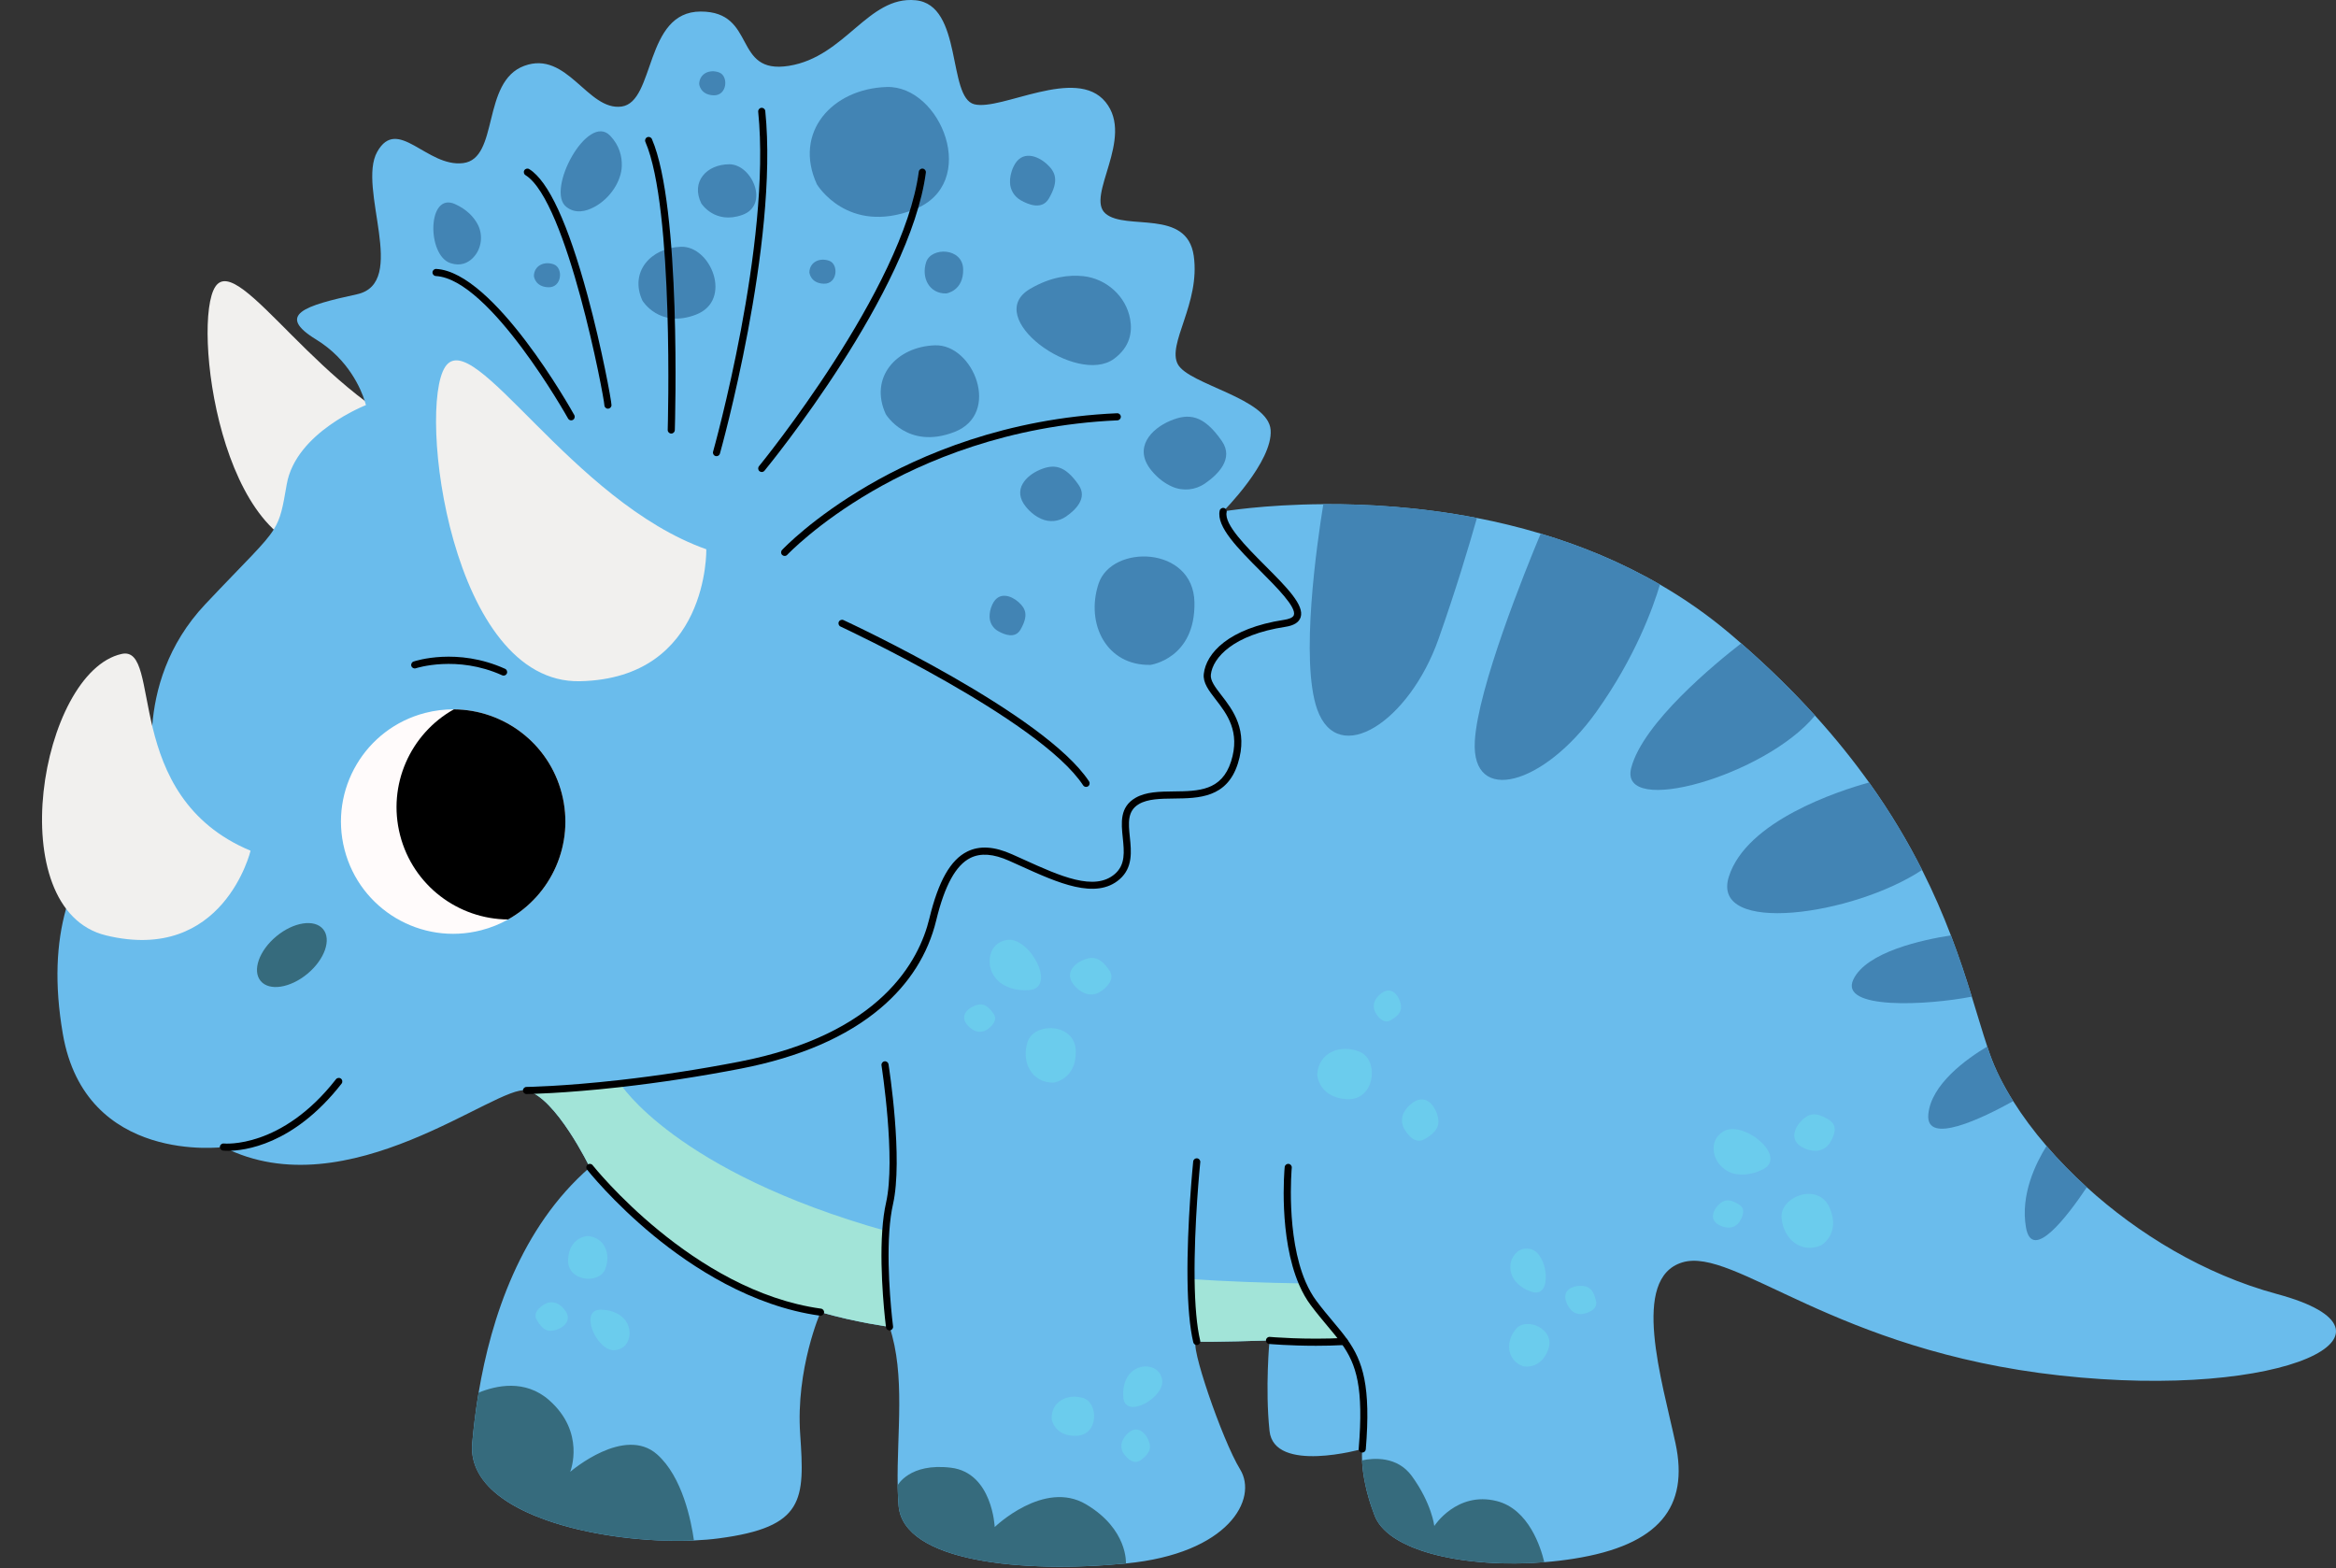 <?xml version="1.0" encoding="UTF-8"?>
<!DOCTYPE svg PUBLIC '-//W3C//DTD SVG 1.0//EN'
          'http://www.w3.org/TR/2001/REC-SVG-20010904/DTD/svg10.dtd'>
<svg height="2231.5" preserveAspectRatio="xMidYMid meet" version="1.0" viewBox="-59.8 0.0 3323.8 2231.5" width="3323.8" xmlns="http://www.w3.org/2000/svg" xmlns:xlink="http://www.w3.org/1999/xlink" zoomAndPan="magnify"
><rect x="-59.8" y="0.0" width="3323.8" height="2231.5" fill="#333333" stroke="none"/><defs
  ><clipPath id="a"
    ><path d="M 21 0 L 3264 0 L 3264 2229.078 L 21 2229.078 Z M 21 0"
    /></clipPath
    ><clipPath id="b"
    ><path d="M 1217 2087 L 1543 2087 L 1543 2229.078 L 1217 2229.078 Z M 1217 2087"
    /></clipPath
  ></defs
  ><g
  ><g id="change1_1"
    ><path d="M 560.609 627.25 C 560.609 627.25 563.988 782.539 408.691 785.922 C 253.398 789.289 212.887 458.449 246.645 407.809 C 280.406 357.172 398.562 569.859 560.609 627.25" fill="#f1f0ee"
    /></g
    ><g clip-path="url(#a)" id="change2_1"
    ><path d="M 2871.328 1957.039 C 2549.5 1921.629 2407.891 1773.602 2333.879 1796.129 C 2259.859 1818.672 2304.922 1963.488 2324.219 2053.578 C 2343.531 2143.711 2301.68 2198.398 2179.398 2217.719 C 2165.59 2219.898 2151.531 2221.57 2137.5 2222.648 C 2126.09 2223.559 2114.691 2224.141 2103.359 2224.371 C 2100.629 2224.418 2097.922 2224.449 2095.211 2224.449 C 2090.281 2224.5 2085.398 2224.449 2080.52 2224.352 C 2078.551 2224.32 2076.578 2224.27 2074.629 2224.199 C 2072.711 2224.141 2070.762 2224.07 2068.84 2223.969 C 2067.199 2223.918 2065.531 2223.84 2063.879 2223.738 C 2061.73 2223.641 2059.59 2223.508 2057.461 2223.359 C 2055.539 2223.23 2053.641 2223.109 2051.75 2222.961 C 2049.57 2222.801 2047.398 2222.629 2045.25 2222.43 C 2043.102 2222.219 2040.949 2222.02 2038.82 2221.789 C 2037.43 2221.641 2036.02 2221.488 2034.629 2221.34 C 2033.211 2221.191 2031.82 2221.031 2030.43 2220.859 C 2027.75 2220.531 2025.07 2220.199 2022.441 2219.82 C 2022.16 2219.801 2021.859 2219.738 2021.551 2219.691 C 2019.828 2219.469 2018.109 2219.211 2016.422 2218.941 C 2015.109 2218.73 2013.789 2218.531 2012.5 2218.301 C 2010.352 2217.949 2008.199 2217.57 2006.078 2217.191 C 2004.461 2216.891 2002.84 2216.578 2001.25 2216.281 C 1997.988 2215.648 1994.75 2214.969 1991.559 2214.23 C 1989.969 2213.879 1988.398 2213.52 1986.828 2213.148 C 1985.27 2212.77 1983.75 2212.391 1982.211 2211.98 C 1980.66 2211.578 1979.148 2211.168 1977.629 2210.77 C 1976.141 2210.359 1974.648 2209.93 1973.18 2209.5 C 1971.691 2209.07 1970.219 2208.641 1968.781 2208.191 C 1966.551 2207.508 1964.379 2206.801 1962.23 2206.059 C 1958.691 2204.852 1955.281 2203.59 1951.961 2202.27 C 1950.852 2201.84 1949.762 2201.391 1948.68 2200.93 C 1947.262 2200.32 1945.84 2199.719 1944.449 2199.09 C 1941.672 2197.852 1938.969 2196.559 1936.359 2195.191 C 1935.578 2194.809 1934.82 2194.41 1934.09 2194 C 1933.301 2193.602 1932.539 2193.168 1931.781 2192.738 C 1931.031 2192.309 1930.289 2191.879 1929.559 2191.449 C 1928.719 2190.969 1927.922 2190.488 1927.109 2189.98 C 1926.09 2189.371 1925.129 2188.738 1924.172 2188.109 C 1923.488 2187.66 1922.828 2187.199 1922.172 2186.738 C 1921.422 2186.238 1920.68 2185.711 1919.949 2185.18 C 1919.059 2184.551 1918.18 2183.891 1917.34 2183.199 C 1916.789 2182.801 1916.262 2182.371 1915.73 2181.918 C 1914.84 2181.211 1913.98 2180.469 1913.148 2179.719 C 1910.539 2177.441 1908.172 2175.039 1906.039 2172.559 C 1905.691 2172.18 1905.359 2171.781 1905.031 2171.371 C 1904.371 2170.59 1903.738 2169.781 1903.16 2168.969 C 1902.859 2168.539 1902.551 2168.129 1902.219 2167.68 C 1901.52 2166.668 1900.828 2165.66 1900.23 2164.641 C 1899.719 2163.809 1899.238 2162.98 1898.781 2162.121 C 1898.328 2161.281 1897.922 2160.449 1897.52 2159.609 C 1897.441 2159.461 1897.371 2159.328 1897.32 2159.211 C 1896.941 2158.352 1896.559 2157.461 1896.199 2156.578 C 1894.23 2151.488 1892.461 2146.59 1890.891 2141.859 C 1890.488 2140.668 1890.109 2139.508 1889.762 2138.352 C 1889.43 2137.309 1889.102 2136.27 1888.801 2135.258 C 1888.469 2134.219 1888.16 2133.211 1887.891 2132.199 C 1886.949 2129.121 1886.121 2126.109 1885.379 2123.172 C 1884.898 2121.352 1884.469 2119.531 1884.039 2117.762 C 1882.98 2113.34 1882.121 2109.141 1881.41 2105.172 C 1881.012 2102.988 1880.648 2100.871 1880.352 2098.852 C 1880.301 2098.52 1880.25 2098.191 1880.199 2097.859 C 1880.07 2097.031 1879.949 2096.219 1879.84 2095.41 C 1879.738 2094.621 1879.641 2093.871 1879.539 2093.109 C 1879.34 2091.461 1879.16 2089.891 1879.012 2088.379 C 1878.93 2087.621 1878.859 2086.891 1878.781 2086.148 C 1878.68 2084.91 1878.578 2083.75 1878.48 2082.609 C 1878.398 2081.398 1878.328 2080.238 1878.281 2079.121 C 1878.281 2078.672 1878.25 2078.211 1878.23 2077.781 C 1877.77 2067.34 1878.5 2061.621 1878.5 2061.621 C 1878.5 2061.621 1752.98 2097.031 1746.559 2035.879 C 1740.109 1974.738 1746.559 1907.172 1746.559 1907.172 C 1746.559 1907.172 1666.172 1909.719 1646.109 1908.859 C 1645.578 1908.84 1645.102 1908.809 1644.672 1908.789 C 1643.988 1908.738 1643.43 1908.691 1642.98 1908.641 C 1630.691 1907.172 1678.961 2048.75 1704.711 2090.602 C 1730.449 2132.43 1688.75 2210.34 1542.262 2224.469 C 1395.75 2238.629 1225.18 2222.551 1218.762 2142.09 C 1218.23 2135.641 1217.879 2129.09 1217.672 2122.41 C 1217.602 2120.75 1217.57 2119.078 1217.52 2117.41 C 1217.5 2116.719 1217.469 2116.039 1217.469 2115.328 C 1217.469 2114.648 1217.449 2113.941 1217.449 2113.23 C 1216.211 2039.301 1228.621 1956.051 1205.871 1887.852 C 1205.871 1887.852 1157.59 1881.398 1107.73 1866.941 C 1107.73 1866.941 1072.32 1947.379 1078.75 2040.711 C 1085.191 2134.051 1085.191 2172.66 962.906 2188.77 C 951.98 2190.211 940.121 2191.199 927.605 2191.75 C 926.316 2191.801 925.027 2191.852 923.711 2191.898 C 922.445 2191.949 921.184 2192 919.895 2192.031 C 917.109 2192.109 914.305 2192.16 911.445 2192.211 C 910.359 2192.23 909.297 2192.23 908.211 2192.23 C 905.453 2192.258 902.648 2192.258 899.84 2192.23 C 898.523 2192.23 897.184 2192.211 895.82 2192.18 C 889.648 2192.109 883.379 2191.898 877.031 2191.629 C 875.488 2191.551 873.922 2191.469 872.379 2191.398 C 869.039 2191.219 865.676 2191.02 862.312 2190.789 C 856.902 2190.41 851.465 2189.98 846.027 2189.48 C 842.641 2189.148 839.254 2188.82 835.84 2188.441 C 832.246 2188.059 828.633 2187.629 825.039 2187.18 C 821.828 2186.77 818.617 2186.34 815.406 2185.891 C 813.812 2185.66 812.219 2185.43 810.629 2185.18 C 807.617 2184.719 804.582 2184.27 801.598 2183.758 C 800.637 2183.609 799.652 2183.461 798.691 2183.281 C 795 2182.648 791.359 2181.988 787.719 2181.309 C 784.633 2180.73 781.547 2180.121 778.488 2179.488 C 775.426 2178.859 772.367 2178.199 769.332 2177.52 C 767.867 2177.191 766.398 2176.859 764.934 2176.5 C 764.605 2176.43 764.25 2176.352 763.895 2176.25 C 762.227 2175.871 760.559 2175.469 758.914 2175.059 C 757.371 2174.68 755.855 2174.301 754.34 2173.918 C 752.82 2173.551 751.305 2173.141 749.812 2172.738 C 743.035 2170.941 736.359 2168.988 729.836 2166.918 C 729.102 2166.691 728.367 2166.469 727.66 2166.238 C 724.801 2165.301 721.945 2164.34 719.113 2163.352 C 717.695 2162.871 716.305 2162.371 714.914 2161.859 C 710.742 2160.352 706.621 2158.781 702.625 2157.129 C 701.285 2156.602 699.945 2156.051 698.629 2155.488 C 696.836 2154.73 695.039 2153.949 693.27 2153.16 C 691.574 2152.41 689.906 2151.648 688.262 2150.859 C 686.797 2150.18 685.355 2149.469 683.914 2148.758 C 682.574 2148.109 681.258 2147.449 679.941 2146.77 C 678.703 2146.129 677.488 2145.48 676.277 2144.84 C 674.379 2143.828 672.535 2142.801 670.738 2141.758 C 669.043 2140.801 667.375 2139.809 665.73 2138.801 C 664.77 2138.219 663.836 2137.641 662.926 2137.059 C 661.785 2136.32 660.676 2135.59 659.562 2134.859 C 656.25 2132.629 653.062 2130.352 650.027 2128 C 649.117 2127.289 648.207 2126.559 647.297 2125.828 C 641.609 2121.23 636.5 2116.352 632.074 2111.191 C 631.672 2110.73 631.289 2110.301 630.91 2109.82 C 625.297 2103.148 620.797 2096.012 617.586 2088.449 C 617.23 2087.59 616.879 2086.73 616.547 2085.852 C 615.891 2084.18 615.309 2082.461 614.805 2080.738 C 614.602 2080.078 614.426 2079.43 614.246 2078.77 C 613.918 2077.578 613.641 2076.371 613.387 2075.148 C 613.285 2074.75 613.211 2074.34 613.133 2073.941 C 613.031 2073.461 612.934 2072.98 612.855 2072.469 C 612.754 2071.891 612.652 2071.281 612.578 2070.68 C 612.477 2069.988 612.375 2069.309 612.301 2068.629 C 612.199 2067.691 612.121 2066.73 612.047 2065.77 C 611.973 2064.941 611.922 2064.102 611.895 2063.238 C 611.871 2062.738 611.844 2062.23 611.844 2061.73 C 611.77 2059.039 611.871 2056.34 612.098 2053.578 C 612.352 2050.828 612.602 2048.051 612.855 2045.211 C 613.133 2042.379 613.41 2039.52 613.715 2036.621 C 614.02 2033.73 614.348 2030.801 614.676 2027.84 C 614.902 2025.871 615.133 2023.852 615.387 2021.82 C 615.688 2019.449 615.992 2017.039 616.297 2014.641 C 616.598 2012.211 616.953 2009.789 617.281 2007.328 C 617.309 2006.93 617.383 2006.52 617.434 2006.121 C 617.688 2004.25 617.965 2002.352 618.242 2000.48 C 618.598 1997.98 618.977 1995.449 619.379 1992.922 C 619.559 1991.711 619.762 1990.469 619.961 1989.23 C 620.367 1986.648 620.797 1984.039 621.227 1981.441 C 638.926 1875.559 681.055 1746.391 779.449 1660.949 C 779.449 1660.949 731.176 1561.191 689.352 1551.531 C 647.5 1541.898 435.113 1722.121 258.102 1632 C 258.102 1632 61.797 1657.738 29.609 1471.09 C 17.32 1399.781 20.504 1341.648 34.211 1292.891 C 34.211 1292.891 34.211 1292.891 34.211 1292.871 C 56.312 1213.949 105.848 1159.609 161.555 1113.859 C 161.555 1113.859 153.16 1080.309 156.801 1032.84 L 156.801 1032.82 C 160.645 982.801 177.867 917.398 232.359 859.621 C 291.531 796.859 316.719 774.078 329.664 753.391 C 339.957 736.961 342.512 721.828 348.199 689.039 C 361.07 615.02 460.855 576.41 460.855 576.41 C 460.855 576.41 460.348 574.16 459.086 570.238 C 454.004 554.41 436.555 511.5 390.051 483.07 C 332.117 447.672 373.969 434.801 447.984 418.719 C 522 402.609 447.984 267.449 476.938 215.961 C 505.918 164.48 547.742 238.5 599.227 232.051 C 650.734 225.621 624.992 116.211 686.137 93.68 C 747.281 71.148 776.238 158.031 824.512 151.609 C 872.781 145.16 856.699 16.422 937.164 16.422 C 1017.602 16.422 982.199 106.551 1062.66 93.68 C 1143.129 80.801 1175.289 -6.109 1242.891 0.34 C 1310.48 6.762 1287.949 138.711 1326.559 148.371 C 1365.172 158.031 1471.379 93.68 1513.23 145.16 C 1555.059 196.641 1484.25 279.16 1513.23 303.891 C 1542.18 328.59 1629.07 296.43 1638.73 364 C 1648.391 431.59 1600.121 489.52 1616.199 518.469 C 1632.309 547.449 1744.941 566.75 1748.148 611.809 C 1751.391 656.871 1680.578 727.68 1680.578 727.68 C 1680.578 727.68 1737.07 717.891 1823.102 717.328 C 1884.27 716.949 1960.359 721.199 2041.66 736.98 C 2071.371 742.719 2101.762 750.031 2132.391 759.211 C 2189.211 776.199 2246.789 799.641 2302.09 831.68 C 2336.328 851.461 2369.68 874.57 2401.469 901.449 C 2406.961 906.102 2412.34 910.73 2417.648 915.359 C 2457.398 950.031 2492.172 984.371 2522.691 1018.07 C 2552.051 1050.469 2577.488 1082.281 2599.641 1113.301 C 2630.57 1156.57 2655.121 1198.301 2675.051 1237.77 C 2691.539 1270.441 2704.891 1301.59 2716.07 1330.852 C 2728.051 1362.211 2737.559 1391.41 2745.781 1418.02 C 2753.969 1444.359 2760.898 1468.16 2767.801 1488.969 C 2769.07 1492.762 2770.309 1496.461 2771.57 1500.051 C 2778.949 1521.031 2790.129 1543.539 2804.699 1566.68 C 2817.852 1587.672 2833.781 1609.16 2852.141 1630.5 C 2869.25 1650.398 2888.449 1670.148 2909.461 1689.25 C 2981.91 1755.09 3076 1813.051 3180.289 1841.199 C 3383.039 1895.891 3193.16 1992.441 2871.328 1957.039" fill="#6abcec"
    /></g
    ><g id="change3_1"
    ><path d="M 927.594 2191.75 C 800.023 2197.352 603.324 2156.16 612.109 2053.59 C 614.008 2031.539 616.871 2007.18 621.219 1981.441 C 645.805 1971.328 687.352 1961.898 721.656 1992.25 C 773.277 2037.852 752.137 2092.531 751.523 2094.109 C 753.324 2092.559 828.73 2028.262 875.137 2069.262 C 911.277 2101.219 923.766 2164.43 927.594 2191.75" fill="#366b7d"
    /></g
    ><g clip-path="url(#b)" id="change3_4"
    ><path d="M 1542.25 2224.48 C 1395.762 2238.641 1225.191 2222.551 1218.75 2142.09 C 1218.012 2132.691 1217.59 2123.039 1217.43 2113.262 C 1217.43 2113.262 1234.262 2081.07 1293.289 2088.25 C 1352.309 2095.43 1355.531 2172.66 1355.531 2172.66 C 1355.531 2172.66 1425.719 2104.789 1485.539 2140.352 C 1545.398 2175.879 1542.25 2224.48 1542.25 2224.48" fill="#366b7d"
    /></g
    ><g id="change3_2"
    ><path d="M 2137.5 2222.641 C 2027.309 2231.488 1916.18 2207.969 1896.191 2156.57 C 1882.52 2121.398 1878.91 2093.91 1878.211 2077.789 C 1894.84 2074.281 1928.379 2071.711 1949.07 2100.16 C 1977.422 2139.191 1981 2171.121 1981 2171.121 C 1981 2171.121 2012.922 2121.461 2069.66 2135.648 C 2115.488 2147.078 2132.609 2201.949 2137.5 2222.641" fill="#366b7d"
    /></g
    ><g id="change4_1"
    ><path d="M 1205.879 1887.852 C 1205.879 1887.852 1157.602 1881.41 1107.719 1866.93 C 921.062 1841.18 779.457 1660.961 779.457 1660.961 C 779.457 1660.961 731.184 1561.191 689.348 1551.539 C 689.348 1551.539 739.84 1550.988 822.488 1541.691 C 822.488 1541.691 900.496 1666.949 1200.57 1751.328 C 1196.219 1813.539 1205.879 1887.852 1205.879 1887.852" fill="#a2e4d8"
    /></g
    ><g id="change4_2"
    ><path d="M 1853.039 1908.641 C 1797.012 1911.699 1746.551 1907.16 1746.551 1907.16 C 1746.551 1907.16 1655.238 1910.09 1642.98 1908.641 C 1637.512 1885.559 1635.32 1853.539 1634.898 1819.941 C 1684.75 1823.102 1737.5 1825.191 1793.34 1826.031 C 1797.75 1836.16 1802.988 1845.66 1809.301 1854.059 C 1826.262 1876.68 1841.262 1892.129 1853.039 1908.641" fill="#a2e4d8"
    /></g
    ><g id="change1_2"
    ><path d="M 296.719 1210.398 C 296.719 1210.398 258.102 1371.32 91.156 1330.91 C -59.82 1294.371 -2.578 956.16 113.277 930.422 C 172.691 917.211 111.082 1132.859 296.719 1210.398" fill="#f1f0ee"
    /></g
    ><g id="change1_3"
    ><path d="M 945.195 781.5 C 945.195 781.5 949.191 965.238 765.449 969.238 C 581.707 973.23 533.773 581.781 573.719 521.859 C 613.66 461.949 753.465 713.59 945.195 781.5" fill="#f1f0ee"
    /></g
    ><g id="change3_3"
    ><path d="M 399.914 1321.98 C 412.133 1336.699 402.145 1365.141 377.605 1385.5 C 353.07 1405.859 323.277 1410.43 311.062 1395.711 C 298.844 1380.98 308.832 1352.551 333.371 1332.191 C 357.906 1311.828 387.699 1307.262 399.914 1321.98" fill="#366b7d"
    /></g
    ><g id="change5_1"
    ><path d="M 264.594 1637.328 C 260.523 1637.328 258.066 1637.078 257.52 1637.02 C 254.746 1636.699 252.758 1634.191 253.074 1631.422 C 253.395 1628.648 255.891 1626.66 258.672 1626.969 C 259.473 1627.059 340.695 1634.82 418.246 1535.551 C 419.969 1533.352 423.145 1532.969 425.344 1534.68 C 427.547 1536.398 427.934 1539.578 426.219 1541.781 C 357.492 1629.75 286.891 1637.328 264.594 1637.328"
    /></g
    ><g id="change6_1"
    ><path d="M 430.426 1208.852 C 452.465 1294.219 539.531 1345.559 624.906 1323.52 C 638.566 1319.988 651.379 1314.809 663.133 1308.211 C 724.84 1273.641 758.094 1200.762 739.578 1129.039 C 721.066 1057.32 656.688 1009.641 585.961 1009.262 C 572.48 1009.18 558.762 1010.84 545.102 1014.371 C 459.723 1036.41 408.387 1123.469 430.426 1208.852" fill="#fffbfb"
    /></g
    ><g id="change5_2"
    ><path d="M 509.512 1188.43 C 528.027 1260.148 592.406 1307.828 663.133 1308.211 C 724.84 1273.641 758.094 1200.762 739.578 1129.039 C 721.066 1057.32 656.688 1009.641 585.961 1009.262 C 524.254 1043.828 491 1116.719 509.512 1188.43"
    /></g
    ><g id="change7_1"
    ><path d="M 1577.25 945.969 C 1577.25 945.969 1641.289 937.148 1639.73 856.891 C 1638.172 776.621 1521.859 773.672 1503.211 830.738 C 1484.559 887.809 1514.789 947.531 1577.25 945.969" fill="#4284b4"
    /></g
    ><g id="change7_2"
    ><path d="M 1286.539 417.512 C 1286.539 417.512 1311.25 414.109 1310.648 383.129 C 1310.051 352.148 1265.16 351.012 1257.961 373.039 C 1250.77 395.059 1262.43 418.109 1286.539 417.512" fill="#4284b4"
    /></g
    ><g id="change7_3"
    ><path d="M 935.027 119.559 C 935.027 119.559 936.395 135.051 955.691 135.621 C 974.988 136.191 977.066 108.281 963.578 103.129 C 950.09 97.98 935.391 104.539 935.027 119.559" fill="#4284b4"
    /></g
    ><g id="change7_4"
    ><path d="M 699.859 392.66 C 699.859 392.66 701.227 408.148 720.523 408.719 C 739.82 409.289 741.895 381.391 728.406 376.238 C 714.918 371.09 700.219 377.641 699.859 392.66" fill="#4284b4"
    /></g
    ><g id="change7_5"
    ><path d="M 1091.809 387.609 C 1091.809 387.609 1093.18 403.09 1112.469 403.66 C 1131.77 404.23 1133.852 376.328 1120.359 371.18 C 1106.871 366.031 1092.172 372.59 1091.809 387.609" fill="#4284b4"
    /></g
    ><g id="change7_6"
    ><path d="M 1102.531 262.25 C 1102.531 262.25 1145.922 334.91 1240.66 298.18 C 1335.41 261.461 1279.199 121.262 1201.691 123.77 C 1124.18 126.289 1068.609 188.328 1102.531 262.25" fill="#4284b4"
    /></g
    ><g id="change7_7"
    ><path d="M 854.266 427.699 C 854.266 427.699 878.266 467.891 930.676 447.578 C 983.086 427.262 951.992 349.711 909.117 351.102 C 866.242 352.488 835.504 386.809 854.266 427.699" fill="#4284b4"
    /></g
    ><g id="change7_8"
    ><path d="M 938.039 289.398 C 938.039 289.398 957.086 319.75 996.32 305.82 C 1035.559 291.891 1010.32 233.648 977.891 233.738 C 945.461 233.84 922.938 258.641 938.039 289.398" fill="#4284b4"
    /></g
    ><g id="change7_9"
    ><path d="M 1200.52 589.219 C 1200.52 589.219 1231.199 640.59 1298.191 614.621 C 1365.18 588.66 1325.43 489.531 1270.629 491.309 C 1215.828 493.09 1176.539 536.949 1200.52 589.219" fill="#4284b4"
    /></g
    ><g id="change7_10"
    ><path d="M 1548.27 454.18 C 1542.391 421.07 1513.949 396.391 1481.648 392.922 C 1461.27 390.738 1435.238 393.82 1406.02 410.898 C 1336.32 451.648 1472.629 549.449 1525.379 510.449 C 1547.98 493.738 1551.559 472.73 1548.27 454.18" fill="#4284b4"
    /></g
    ><g id="change7_11"
    ><path d="M 613.105 366.91 C 625.922 353.969 627.965 333.672 619.406 318.301 C 614.008 308.602 604.516 298.039 587.828 290.449 C 548.023 272.328 547.324 363.199 581.059 374.359 C 595.516 379.141 605.926 374.16 613.105 366.91" fill="#4284b4"
    /></g
    ><g id="change7_12"
    ><path d="M 786.172 294.281 C 808.75 281.98 824.273 257.602 824.91 236.262 C 825.316 222.801 821.77 207.129 808.363 193.07 C 776.387 159.531 716.168 271.109 746.008 294.379 C 758.801 304.352 773.52 301.172 786.172 294.281" fill="#4284b4"
    /></g
    ><g id="change7_13"
    ><path d="M 1654.609 687.969 C 1641.012 697.328 1623.422 699.211 1607.961 692.379 C 1598.551 688.23 1588.078 681.18 1578.422 669.281 C 1551.949 636.699 1578.93 609.84 1605.012 598.801 C 1631.09 587.762 1652.379 589.34 1678.828 627.648 C 1696.289 652.941 1672.68 675.531 1654.609 687.969" fill="#4284b4"
    /></g
    ><g id="change7_14"
    ><path d="M 1456.859 735.039 C 1446.699 742.039 1433.551 743.441 1421.988 738.34 C 1414.961 735.23 1407.121 729.961 1399.898 721.07 C 1380.121 696.711 1400.281 676.629 1419.781 668.379 C 1439.281 660.129 1455.191 661.309 1474.969 689.949 C 1488.031 708.852 1470.371 725.738 1456.859 735.039" fill="#4284b4"
    /></g
    ><g id="change7_15"
    ><path d="M 1392.262 284.75 C 1383.352 279.59 1377.59 270.191 1377.301 259.66 C 1377.129 253.25 1378.301 245.469 1382.41 236.852 C 1393.68 213.23 1416.02 221.238 1429.211 232.98 C 1442.398 244.711 1447.199 257.121 1432.711 282.262 C 1423.141 298.859 1404.102 291.602 1392.262 284.75" fill="#4284b4"
    /></g
    ><g id="change7_16"
    ><path d="M 1360.109 897.77 C 1353.039 893.68 1348.469 886.219 1348.238 877.859 C 1348.102 872.77 1349.031 866.59 1352.301 859.738 C 1361.238 841 1378.98 847.352 1389.449 856.672 C 1399.922 865.988 1403.73 875.84 1392.219 895.801 C 1384.621 908.969 1369.512 903.211 1360.109 897.77" fill="#4284b4"
    /></g
    ><g id="change8_1"
    ><path d="M 2107.18 1943.82 C 2107.18 1943.82 2131.809 1949.969 2142.988 1920.48 C 2154.16 1890.988 2112.191 1872.898 2097.051 1890.98 C 2081.898 1909.051 2084.18 1935.25 2107.18 1943.82" fill="#6bcced"
    /></g
    ><g id="change8_2"
    ><path d="M 2095.16 1785.199 C 2087.051 1795.629 2087.34 1810.422 2094.828 1820.75 C 2099.551 1827.27 2107.301 1834.051 2119.969 1838.07 C 2150.199 1847.68 2142.852 1782.191 2117.602 1777.07 C 2106.77 1774.879 2099.711 1779.359 2095.16 1785.199" fill="#6bcced"
    /></g
    ><g id="change8_3"
    ><path d="M 2193.41 1869.219 C 2187.078 1870.641 2180.391 1868.75 2175.762 1864 C 2172.93 1861.109 2170.148 1857.012 2168.359 1851.262 C 2163.48 1835.512 2177.25 1829.66 2188.371 1829.461 C 2199.488 1829.25 2207.02 1832.941 2211.059 1850.781 C 2213.73 1862.551 2201.809 1867.328 2193.41 1869.219" fill="#6bcced"
    /></g
    ><g id="change8_4"
    ><path d="M 1436.57 2019.32 C 1436.57 2019.32 1440.762 2044.359 1472.262 2042.84 C 1503.762 2041.32 1503.602 1995.621 1480.98 1988.949 C 1458.359 1982.27 1435.262 1994.809 1436.57 2019.32" fill="#6bcced"
    /></g
    ><g id="change8_5"
    ><path d="M 1577.219 1945.012 C 1564.422 1941.738 1550.98 1947.898 1544.488 1958.891 C 1540.398 1965.82 1537.27 1975.629 1538.641 1988.859 C 1541.891 2020.41 1599.012 1987.539 1593.629 1962.34 C 1591.32 1951.539 1584.391 1946.852 1577.219 1945.012" fill="#6bcced"
    /></g
    ><g id="change8_6"
    ><path d="M 1539.379 2068.621 C 1535.551 2063.391 1534.621 2056.5 1537.121 2050.359 C 1538.648 2046.609 1541.301 2042.422 1545.859 2038.488 C 1558.352 2027.738 1569.199 2038.02 1573.828 2048.141 C 1578.461 2058.262 1578.078 2066.629 1563.34 2077.449 C 1553.609 2084.59 1544.469 2075.578 1539.379 2068.621" fill="#6bcced"
    /></g
    ><g id="change8_7"
    ><path d="M 775.828 1758.621 C 775.828 1758.621 750.473 1760.031 748.516 1791.5 C 746.559 1822.98 791.996 1827.852 801.125 1806.109 C 810.254 1784.359 800.328 1760.012 775.828 1758.621" fill="#6bcced"
    /></g
    ><g id="change8_8"
    ><path d="M 834.195 1906.602 C 838.859 1894.238 834.215 1880.191 824.008 1872.539 C 817.566 1867.711 808.16 1863.52 794.863 1863.422 C 763.148 1863.18 789.531 1923.57 815.168 1921 C 826.156 1919.891 831.582 1913.52 834.195 1906.602" fill="#6bcced"
    /></g
    ><g id="change8_9"
    ><path d="M 715.504 1855.379 C 721.129 1852.148 728.074 1851.98 733.906 1855.141 C 737.461 1857.07 741.336 1860.172 744.738 1865.129 C 754.055 1878.73 742.637 1888.391 732.07 1891.879 C 721.508 1895.359 713.223 1894.059 704.094 1878.219 C 698.062 1867.762 708.031 1859.672 715.504 1855.379" fill="#6bcced"
    /></g
    ><g id="change8_10"
    ><path d="M 2531.66 1771.711 C 2531.66 1771.711 2559.68 1755.27 2543.48 1718.328 C 2527.281 1681.391 2472.738 1702.441 2475.09 1732.52 C 2477.441 1762.602 2502.98 1784.48 2531.66 1771.711" fill="#6bcced"
    /></g
    ><g id="change8_11"
    ><path d="M 2378.648 1637.59 C 2380.578 1654.379 2394.078 1667.629 2410.18 1670.359 C 2420.328 1672.078 2433.48 1671.34 2448.66 1663.672 C 2484.871 1645.371 2419.512 1592.141 2391.859 1610.078 C 2380.012 1617.77 2377.57 1628.191 2378.648 1637.59" fill="#6bcced"
    /></g
    ><g id="change8_12"
    ><path d="M 2543.621 1626.359 C 2539.121 1633.32 2531.32 1637.578 2522.828 1637.398 C 2517.66 1637.281 2511.441 1636.031 2504.672 1632.379 C 2486.109 1622.359 2493.441 1604.699 2503.422 1594.551 C 2513.391 1584.398 2523.57 1581.031 2543.23 1593.699 C 2556.211 1602.059 2549.609 1617.102 2543.621 1626.359" fill="#6bcced"
    /></g
    ><g id="change8_13"
    ><path d="M 2415.16 1738.379 C 2411.789 1743.578 2405.961 1746.77 2399.609 1746.629 C 2395.75 1746.551 2391.102 1745.609 2386.031 1742.879 C 2372.16 1735.391 2377.641 1722.18 2385.102 1714.602 C 2392.551 1707.012 2400.172 1704.488 2414.859 1713.961 C 2424.57 1720.211 2419.629 1731.461 2415.16 1738.379" fill="#6bcced"
    /></g
    ><g id="change8_14"
    ><path d="M 1439.531 1540.309 C 1439.531 1540.309 1471.699 1535.879 1470.922 1495.551 C 1470.141 1455.219 1411.699 1453.73 1402.328 1482.41 C 1392.961 1511.09 1408.141 1541.09 1439.531 1540.309" fill="#6bcced"
    /></g
    ><g id="change8_15"
    ><path d="M 1349.699 1357.738 C 1345.039 1373.98 1352.422 1391.398 1366.23 1400.102 C 1374.949 1405.59 1387.379 1409.941 1404.34 1408.691 C 1444.801 1405.691 1404.871 1331.449 1372.449 1337.398 C 1358.559 1339.949 1352.309 1348.641 1349.699 1357.738" fill="#6bcced"
    /></g
    ><g id="change8_16"
    ><path d="M 1506.352 1410.672 C 1499.52 1415.379 1490.68 1416.32 1482.91 1412.891 C 1478.18 1410.801 1472.922 1407.262 1468.07 1401.281 C 1454.77 1384.91 1468.32 1371.422 1481.43 1365.871 C 1494.531 1360.32 1505.23 1361.121 1518.52 1380.359 C 1527.289 1393.07 1515.43 1404.422 1506.352 1410.672" fill="#6bcced"
    /></g
    ><g id="change8_17"
    ><path d="M 1344.73 1464.82 C 1339.621 1468.328 1333.02 1469.039 1327.211 1466.48 C 1323.68 1464.91 1319.738 1462.27 1316.109 1457.801 C 1306.172 1445.559 1316.301 1435.469 1326.102 1431.32 C 1335.898 1427.18 1343.891 1427.77 1353.828 1442.16 C 1360.391 1451.66 1351.52 1460.148 1344.73 1464.82" fill="#6bcced"
    /></g
    ><g id="change8_18"
    ><path d="M 1814.379 1529.012 C 1814.379 1529.012 1816.211 1561.441 1856.469 1563.91 C 1896.73 1566.371 1902.922 1508.238 1875.09 1496.59 C 1847.262 1484.941 1816.129 1497.672 1814.379 1529.012" fill="#6bcced"
    /></g
    ><g id="change8_19"
    ><path d="M 1938.219 1606.059 C 1934.078 1598.871 1933.852 1589.98 1937.891 1582.52 C 1940.359 1577.969 1944.309 1573.012 1950.66 1568.648 C 1968.051 1556.719 1980.41 1571.309 1984.879 1584.82 C 1989.352 1598.328 1987.699 1608.93 1967.449 1620.629 C 1954.078 1628.352 1943.711 1615.609 1938.219 1606.059" fill="#6bcced"
    /></g
    ><g id="change8_20"
    ><path d="M 1897.27 1440.602 C 1894.172 1435.23 1894 1428.59 1897.031 1423.012 C 1898.871 1419.609 1901.82 1415.898 1906.57 1412.641 C 1919.57 1403.719 1928.809 1414.629 1932.148 1424.73 C 1935.5 1434.828 1934.262 1442.75 1919.121 1451.5 C 1909.121 1457.27 1901.379 1447.75 1897.27 1440.602" fill="#6bcced"
    /></g
    ><g id="change7_17"
    ><path d="M 2041.66 736.98 C 2030.25 777.191 2011.391 840.23 1986.941 909.359 C 1945.309 1026.969 1843.941 1092.672 1814.379 1009.25 C 1789.969 940.371 1814 773.391 1823.102 717.328 C 1884.27 716.949 1960.359 721.199 2041.66 736.98" fill="#4284b4"
    /></g
    ><g id="change7_18"
    ><path d="M 2302.09 831.68 C 2292.66 863.371 2267.172 935.059 2211.43 1012.988 C 2136.43 1117.91 2033.59 1145.77 2038.648 1054.738 C 2042.852 979.109 2109.828 813.199 2132.391 759.211 C 2189.211 776.199 2246.789 799.641 2302.09 831.68" fill="#4284b4"
    /></g
    ><g id="change7_19"
    ><path d="M 2522.691 1018.07 C 2452.52 1103.422 2242.922 1163.422 2261.172 1092.672 C 2277.762 1028.422 2380.961 943.801 2417.648 915.359 C 2457.398 950.031 2492.172 984.371 2522.691 1018.07" fill="#4284b4"
    /></g
    ><g id="change7_20"
    ><path d="M 2675.051 1237.77 C 2577.16 1302.578 2373.578 1331.379 2400.102 1247.352 C 2425.191 1167.871 2556.102 1125.391 2599.641 1113.301 C 2630.57 1156.57 2655.121 1198.301 2675.051 1237.77" fill="#4284b4"
    /></g
    ><g id="change7_21"
    ><path d="M 2745.781 1418.02 C 2682.41 1430.48 2556.578 1437.059 2577.262 1393.59 C 2596.031 1354.191 2676.012 1337.07 2716.07 1330.852 C 2728.051 1362.211 2737.559 1391.41 2745.781 1418.02" fill="#4284b4"
    /></g
    ><g id="change7_22"
    ><path d="M 2804.699 1566.68 C 2761.48 1590.68 2679.852 1630.43 2683.93 1585.488 C 2687.77 1542.859 2737.961 1506.801 2767.801 1488.969 C 2769.07 1492.762 2770.309 1496.461 2771.57 1500.051 C 2778.949 1521.031 2790.129 1543.539 2804.699 1566.68" fill="#4284b4"
    /></g
    ><g id="change7_23"
    ><path d="M 2909.461 1689.25 C 2881.922 1730.34 2831.75 1796.41 2822.93 1746.648 C 2814.691 1700.09 2836.762 1655.031 2852.141 1630.5 C 2869.25 1650.398 2888.449 1670.148 2909.461 1689.25" fill="#4284b4"
    /></g
    ><g id="change5_3"
    ><path d="M 1056.641 791 C 1055.398 791 1054.16 790.551 1053.18 789.629 C 1051.141 787.719 1051.039 784.52 1052.949 782.488 C 1054.691 780.629 1096.422 736.52 1176.328 690.129 C 1249.969 647.359 1371.07 594.922 1529.711 587.961 C 1532.539 587.871 1534.859 590 1534.98 592.789 C 1535.102 595.578 1532.941 597.941 1530.148 598.059 C 1373.559 604.941 1254.07 656.68 1181.41 698.871 C 1102.781 744.531 1060.75 788.961 1060.328 789.398 C 1059.34 790.461 1057.988 791 1056.641 791"
    /></g
    ><g id="change5_4"
    ><path d="M 1024.039 671.57 C 1022.91 671.57 1021.781 671.199 1020.84 670.43 C 1018.68 668.66 1018.359 665.469 1020.141 663.309 C 1022.191 660.809 1225.449 411.441 1247.531 244.262 C 1247.891 241.5 1250.441 239.539 1253.199 239.91 C 1255.969 240.281 1257.922 242.82 1257.559 245.59 C 1235.102 415.629 1036.398 659.43 1027.961 669.73 C 1026.961 670.949 1025.512 671.57 1024.039 671.57"
    /></g
    ><g id="change5_5"
    ><path d="M 959.684 649.051 C 959.227 649.051 958.762 648.988 958.301 648.859 C 955.613 648.102 954.055 645.301 954.816 642.609 C 955.648 639.672 1038 346.09 1019.012 158.949 C 1018.73 156.172 1020.762 153.691 1023.531 153.41 C 1026.32 153.129 1028.801 155.148 1029.078 157.93 C 1048.262 347 965.387 642.41 964.547 645.371 C 963.914 647.602 961.887 649.051 959.684 649.051"
    /></g
    ><g id="change5_6"
    ><path d="M 895.316 616.859 C 895.266 616.859 895.215 616.859 895.16 616.859 C 892.371 616.781 890.176 614.441 890.262 611.648 C 890.355 608.512 899.402 296.289 858.492 201.879 C 857.383 199.32 858.559 196.34 861.121 195.23 C 863.684 194.121 866.664 195.301 867.773 197.859 C 909.578 294.328 900.766 599.039 900.371 611.961 C 900.285 614.699 898.039 616.859 895.316 616.859"
    /></g
    ><g id="change5_7"
    ><path d="M 805.203 581.461 C 802.422 581.461 800.164 579.219 800.148 576.441 C 799.688 564.828 747.137 285.891 687.918 249.219 C 685.543 247.762 684.809 244.641 686.277 242.262 C 687.75 239.891 690.867 239.16 693.242 240.629 C 720.5 257.5 748.398 317.922 776.164 420.199 C 796.652 495.672 810.262 570.488 810.262 576.41 C 810.262 579.199 807.996 581.461 805.203 581.461"
    /></g
    ><g id="change5_8"
    ><path d="M 752.914 598.07 C 751.137 598.07 749.414 597.129 748.492 595.469 C 747.387 593.488 637.102 396.922 560.34 392.738 C 557.551 392.59 555.414 390.211 555.566 387.422 C 555.719 384.629 558.105 382.531 560.891 382.641 C 643.188 387.129 752.707 582.25 757.328 590.551 C 758.688 592.988 757.812 596.07 755.371 597.43 C 754.59 597.859 753.746 598.07 752.914 598.07"
    /></g
    ><g id="change5_9"
    ><path d="M 1485.559 1119.602 C 1483.922 1119.602 1482.309 1118.801 1481.328 1117.32 C 1419.781 1023.762 1139 892.77 1136.172 891.449 C 1133.629 890.281 1132.531 887.27 1133.711 884.738 C 1134.879 882.199 1137.891 881.109 1140.422 882.281 C 1152.078 887.691 1426.648 1015.801 1489.781 1111.762 C 1491.32 1114.09 1490.672 1117.23 1488.34 1118.77 C 1487.48 1119.328 1486.52 1119.602 1485.559 1119.602"
    /></g
    ><g id="change5_10"
    ><path d="M 689.344 1556.602 C 686.578 1556.602 684.32 1554.371 684.289 1551.59 C 684.258 1548.801 686.5 1546.512 689.293 1546.48 C 689.797 1546.48 740.527 1545.828 821.922 1536.672 C 877.973 1530.359 935.312 1521.559 992.348 1510.5 C 1194.02 1471.328 1248.172 1366.199 1262.5 1307.02 C 1275.391 1253.699 1292.578 1223.352 1316.602 1211.52 C 1334.059 1202.922 1354.828 1204.199 1380.109 1215.441 C 1385.672 1217.91 1391.238 1220.43 1396.789 1222.949 C 1448.629 1246.461 1497.602 1268.648 1526.602 1243.379 C 1541.691 1230.219 1539.781 1211.73 1537.762 1192.148 C 1535.531 1170.621 1533.23 1148.359 1555.73 1135.23 C 1570.738 1126.48 1590.012 1126.262 1610.398 1126.031 C 1645.422 1125.641 1678.512 1125.27 1691.84 1083.359 C 1705.34 1040.949 1685.77 1015.629 1670.051 995.289 C 1660.16 982.488 1651.621 971.441 1653.02 958.82 C 1656.27 929.559 1688.031 893.98 1767.441 881.871 C 1772.969 881.031 1779.852 879.172 1781.199 875.078 C 1784.891 863.84 1756.641 835.512 1733.941 812.75 C 1701.441 780.16 1670.75 749.371 1675.629 726.609 C 1676.211 723.879 1678.898 722.141 1681.629 722.719 C 1684.359 723.301 1686.102 725.988 1685.52 728.73 C 1681.789 746.121 1713.301 777.719 1741.102 805.602 C 1770.801 835.379 1796.441 861.102 1790.801 878.238 C 1788.398 885.539 1781.262 890 1768.969 891.871 C 1695.129 903.129 1665.781 935.57 1663.07 959.941 C 1662.121 968.488 1669.5 978.039 1678.051 989.102 C 1694.309 1010.141 1716.578 1038.969 1701.48 1086.43 C 1685.93 1135.301 1645.859 1135.75 1610.512 1136.148 C 1591.488 1136.359 1573.531 1136.559 1560.828 1143.969 C 1543.961 1153.809 1545.75 1171.102 1547.82 1191.109 C 1549.91 1211.398 1552.289 1234.391 1533.25 1251 C 1499.34 1280.551 1445.078 1255.949 1392.621 1232.16 C 1387.078 1229.66 1381.539 1227.141 1376 1224.68 C 1353.641 1214.738 1335.672 1213.398 1321.07 1220.59 C 1300.238 1230.859 1284.289 1259.898 1272.328 1309.391 C 1260.602 1357.82 1233.898 1399.922 1192.949 1434.52 C 1144.73 1475.281 1077.879 1504.191 994.277 1520.43 C 936.973 1531.539 879.367 1540.379 823.051 1546.719 C 741.102 1555.941 689.906 1556.59 689.402 1556.602 C 689.383 1556.602 689.363 1556.602 689.344 1556.602"
    /></g
    ><g id="change5_11"
    ><path d="M 1205.871 1892.91 C 1203.371 1892.91 1201.191 1891.051 1200.859 1888.5 C 1200.762 1887.75 1191.191 1812.969 1195.52 1750.98 C 1196.578 1735.738 1198.398 1722.328 1200.949 1711.141 C 1215.051 1648.641 1194.648 1517.148 1194.449 1515.828 C 1194.012 1513.07 1195.898 1510.48 1198.66 1510.051 C 1201.41 1509.621 1204 1511.5 1204.441 1514.262 C 1205.301 1519.73 1225.34 1649 1210.809 1713.371 C 1208.379 1724.07 1206.629 1736.949 1205.609 1751.68 C 1201.352 1812.648 1210.801 1886.461 1210.891 1887.199 C 1211.25 1889.969 1209.301 1892.5 1206.531 1892.859 C 1206.309 1892.891 1206.09 1892.91 1205.871 1892.91"
    /></g
    ><g id="change5_12"
    ><path d="M 1107.73 1871.988 C 1107.5 1871.988 1107.262 1871.969 1107.031 1871.941 C 1009.441 1858.48 924.473 1802.648 870.383 1758.199 C 811.898 1710.129 775.84 1664.539 775.48 1664.078 C 773.758 1661.891 774.137 1658.711 776.332 1656.98 C 778.531 1655.262 781.711 1655.641 783.434 1657.828 C 784.84 1659.621 925.984 1836.762 1108.41 1861.922 C 1111.18 1862.301 1113.109 1864.852 1112.73 1867.621 C 1112.379 1870.148 1110.211 1871.988 1107.73 1871.988"
    /></g
    ><g id="change5_13"
    ><path d="M 1642.98 1913.699 C 1640.691 1913.699 1638.609 1912.129 1638.059 1909.801 C 1633.09 1888.84 1630.328 1858.629 1629.852 1820.012 C 1628.922 1741.551 1637.859 1653.441 1637.949 1652.559 C 1638.238 1649.781 1640.719 1647.75 1643.5 1648.039 C 1646.281 1648.328 1648.301 1650.809 1648.012 1653.59 C 1647.922 1654.469 1639.039 1742.02 1639.961 1819.879 C 1640.43 1857.762 1643.102 1887.23 1647.898 1907.469 C 1648.551 1910.191 1646.871 1912.922 1644.148 1913.559 C 1643.762 1913.648 1643.359 1913.699 1642.98 1913.699"
    /></g
    ><g id="change5_14"
    ><path d="M 1878.5 2066.691 C 1878.359 2066.691 1878.219 2066.691 1878.078 2066.672 C 1875.289 2066.441 1873.219 2064 1873.449 2061.219 C 1880.621 1974.211 1870.359 1941.5 1848.93 1911.578 C 1843.109 1903.43 1836.301 1895.309 1829.09 1886.719 C 1821.91 1878.148 1813.762 1868.441 1805.262 1857.09 C 1799.078 1848.859 1793.5 1839.09 1788.699 1828.039 C 1759.172 1759.922 1767.75 1664.512 1768.129 1660.488 C 1768.391 1657.711 1770.859 1655.68 1773.629 1655.922 C 1776.422 1656.191 1778.461 1658.648 1778.199 1661.43 C 1778.109 1662.398 1769.5 1758.309 1797.98 1824.02 C 1802.469 1834.328 1807.641 1843.422 1813.352 1851.02 C 1821.691 1862.148 1829.391 1871.34 1836.84 1880.219 C 1844.18 1888.969 1851.109 1897.23 1857.16 1905.699 C 1879.449 1936.82 1890.922 1972.391 1883.531 2062.051 C 1883.32 2064.691 1881.102 2066.691 1878.5 2066.691"
    /></g
    ><g id="change5_15"
    ><path d="M 1812.711 1914.75 C 1775.031 1914.75 1746.469 1912.23 1746.09 1912.191 C 1743.309 1911.941 1741.262 1909.488 1741.512 1906.699 C 1741.762 1903.922 1744.211 1901.91 1747 1902.121 C 1747.5 1902.16 1797.77 1906.578 1852.762 1903.59 C 1855.531 1903.43 1857.941 1905.57 1858.09 1908.359 C 1858.238 1911.148 1856.102 1913.539 1853.309 1913.691 C 1839.23 1914.461 1825.441 1914.75 1812.711 1914.75"
    /></g
    ><g id="change5_16"
    ><path d="M 656.762 961.23 C 656.062 961.23 655.355 961.09 654.68 960.781 C 590.465 931.73 532.488 950.602 531.91 950.801 C 529.258 951.68 526.395 950.262 525.504 947.621 C 524.613 944.969 526.031 942.109 528.676 941.211 C 531.184 940.359 590.863 920.809 658.848 951.57 C 661.391 952.719 662.523 955.711 661.371 958.262 C 660.527 960.129 658.688 961.23 656.762 961.23"
    /></g
  ></g
></svg
>
